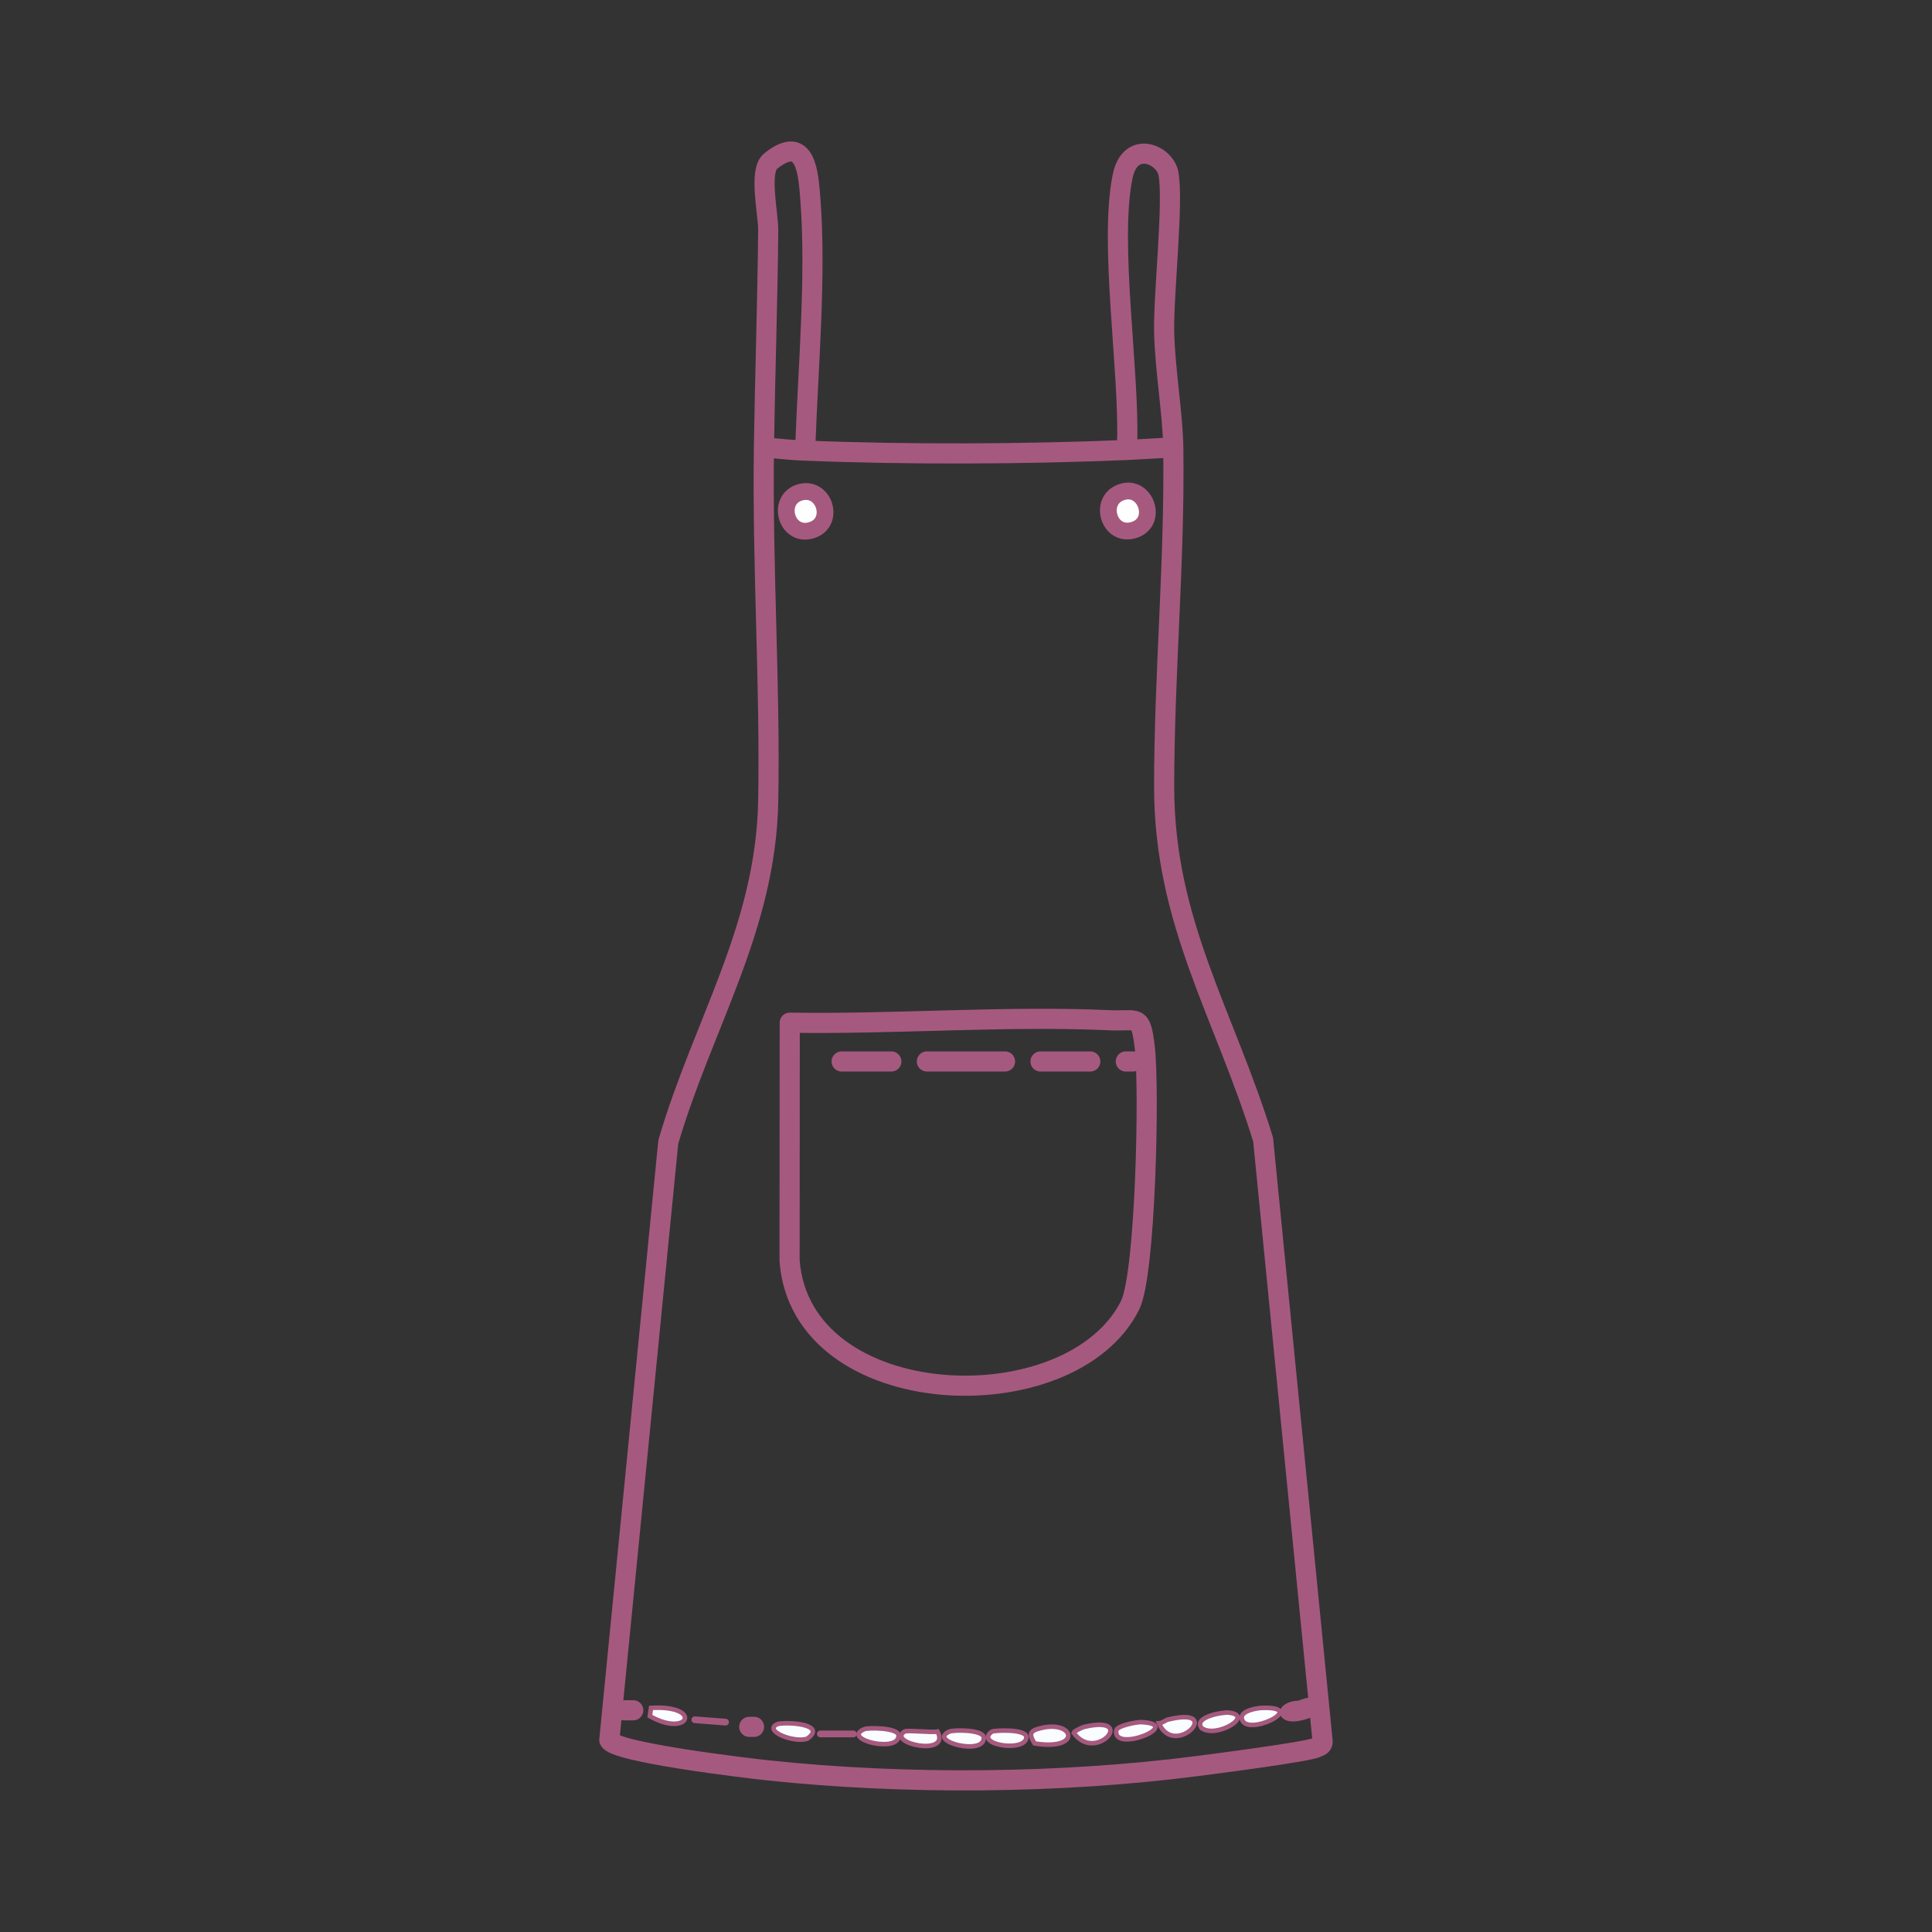 <svg viewBox="0 0 425.2 425.2" xmlns="http://www.w3.org/2000/svg" data-name="Layer 1" id="Layer_1">
  <rect x="0" y="0" width="425.2" height="425.2" fill="#333333" stroke="none"/>
  <defs>
    <style>
      .cls-1 {
        fill: #a6597f;
      }

      .cls-2 {
        stroke-width: 1.48px;
      }

      .cls-2, .cls-3, .cls-4, .cls-5, .cls-6 {
        stroke: #a6597f;
      }

      .cls-2, .cls-3, .cls-5, .cls-6 {
        stroke-linecap: round;
        stroke-linejoin: round;
      }

      .cls-2, .cls-4, .cls-5 {
        fill: #fafdff;
      }

      .cls-3 {
        fill: #fefefe;
        stroke-width: 3.69px;
      }

      .cls-4 {
        stroke-miterlimit: 10;
      }

      .cls-5, .cls-6 {
        stroke-width: 4.43px;
      }

      .cls-6 {
        fill: none;
      }
    </style>
  </defs>
  <path d="M228.22,380.57c8.17-2.61,10.34,4.88-.52,3.13-.89-1.45-1.38-2.52.52-3.13Z" class="cls-4"></path>
  <path d="M190.18,380.57c.89-.39,7.41-.34,7.56,1.3.37,4.09-12.7.95-7.56-1.3Z" class="cls-4"></path>
  <path d="M208.94,381.09c.95-.41,7.44-.46,7.56,1.3.28,4.11-12.49.85-7.56-1.3Z" class="cls-4"></path>
  <path d="M251.15,379.01c9.69.43-6.29,6.99-5.47,1.82.17-1.06,4.57-1.86,5.47-1.82Z" class="cls-4"></path>
  <path d="M238.65,380.05c11.82-2.76,2.49,8.15-2.35,1.3.14-.4,1.98-1.22,2.35-1.3Z" class="cls-4"></path>
  <path d="M277.73,375.88c10.6-.36-3.65,6.66-4.43,2.35-.32-1.73,3.35-2.31,4.43-2.35Z" class="cls-4"></path>
  <path d="M170.9,379.53c1.2-.67,11.5-.27,6.77,3.13-2.85.96-9.51-1.6-6.77-3.13Z" class="cls-4"></path>
  <path d="M199.04,381.09c.54-.37,6.04.27,7.3,0,2.94,5.6-11.15,2.6-7.3,0Z" class="cls-4"></path>
  <path d="M270.43,376.92c5.77.62-2.82,5.78-5.99,3.39-1.84-2.45,4.65-3.53,5.99-3.39Z" class="cls-4"></path>
  <path d="M256.89,378.49c12.94-3.26,1.65,8.73-1.82.78.66-.04,1.59-.72,1.82-.78Z" class="cls-4"></path>
  <path d="M218.32,381.09c.34-.24,7.68-.71,7.56,1.3-.22,3.38-11.61,1.56-7.56-1.3Z" class="cls-4"></path>
  <path d="M143.28,375.88c11.49-.68,8.39,6.69-.26,1.82l.26-1.82Z" class="cls-4"></path>
  <path d="M244.12,224.54c6.43.29,6.91-1.53,7.82,5.94,1.07,8.81.21,49.94-3.23,56.8-13.03,26.04-72.5,23.82-74.94-9.9l.04-52.3c23.06.37,47.37-1.57,70.32-.55Z" class="cls-6"></path>
  <path d="M246.82,108.32c5.4-1.86,8.31,6.81,2.54,8.38-5.4,1.47-7.7-6.6-2.54-8.38Z" class="cls-3"></path>
  <path d="M175.81,108.45c.2-.07.4-.13.61-.17,5.18-1.11,7.45,6.91,2.07,8.44-5.38,1.53-7.67-6.49-2.68-8.27Z" class="cls-3"></path>
  <line y2="376.4" x2="139.37" y1="376.4" x1="137.28" class="cls-6"></line>
  <line y2="233.61" x2="239.95" y1="233.61" x1="229" class="cls-6"></line>
  <line y2="233.61" x2="221.19" y1="233.61" x1="203.99" class="cls-6"></line>
  <line y2="233.61" x2="196.17" y1="233.61" x1="185.23" class="cls-6"></line>
  <line y2="381.61" x2="187.83" y1="381.61" x1="180.54" class="cls-2"></line>
  <line y2="233.61" x2="247.77" y1="233.61" x1="249.33" class="cls-6"></line>
  <path d="M288.59,377.98c-1.81.65-5.44,1.79-6.75-.39-.88-2.14,2.11-3.31,3.78-3.28l1.56-.52c2.79-.85,4.15,3.21,1.4,4.2h0Z" class="cls-1"></path>
  <path d="M169.6,98.59c2.43.23,4.86.47,7.3.57,22.58.92,48.95.82,71.54-.15,2.56-.11,5.11-.31,7.66-.43" class="cls-6"></path>
  <line y2="380.05" x2="165.95" y1="380.05" x1="164.9" class="cls-5"></line>
  <line y2="379.01" x2="159.69" y1="378.49" x1="152.92" class="cls-2"></line>
  <path d="M177.26,97.58c.6-16.86,2.39-36.94,1.09-53.67-.42-5.34-.83-14.8-8.76-8.44-2.66,2.14-.49,11.57-.52,15.22-.15,15.9-.7,31.81-.94,47.69-.39,26.06,1.41,52.59.94,77.9-.52,28.01-14.35,49-21.99,75.04l-12.98,131.64c1.02,2.7,30.24,6.17,34.97,6.67,30.13,3.2,64.29,2.93,94.33-.94,3.76-.48,24.65-3.17,26.39-4.11.6-.32,1.26-.32,1.3-1.27l-13.1-132.51c-8.48-27.56-21.79-47.75-21.78-77.65,0-24.77,2.37-49.74,2.01-74.68-.11-7.3-1.83-17.23-2.01-25.37-.18-8.21,2.12-28.83.94-34.92-.82-4.23-8.42-7.47-10.08.64-3.01,14.63,1.54,43.06.99,58.73" class="cls-6"></path>
</svg>